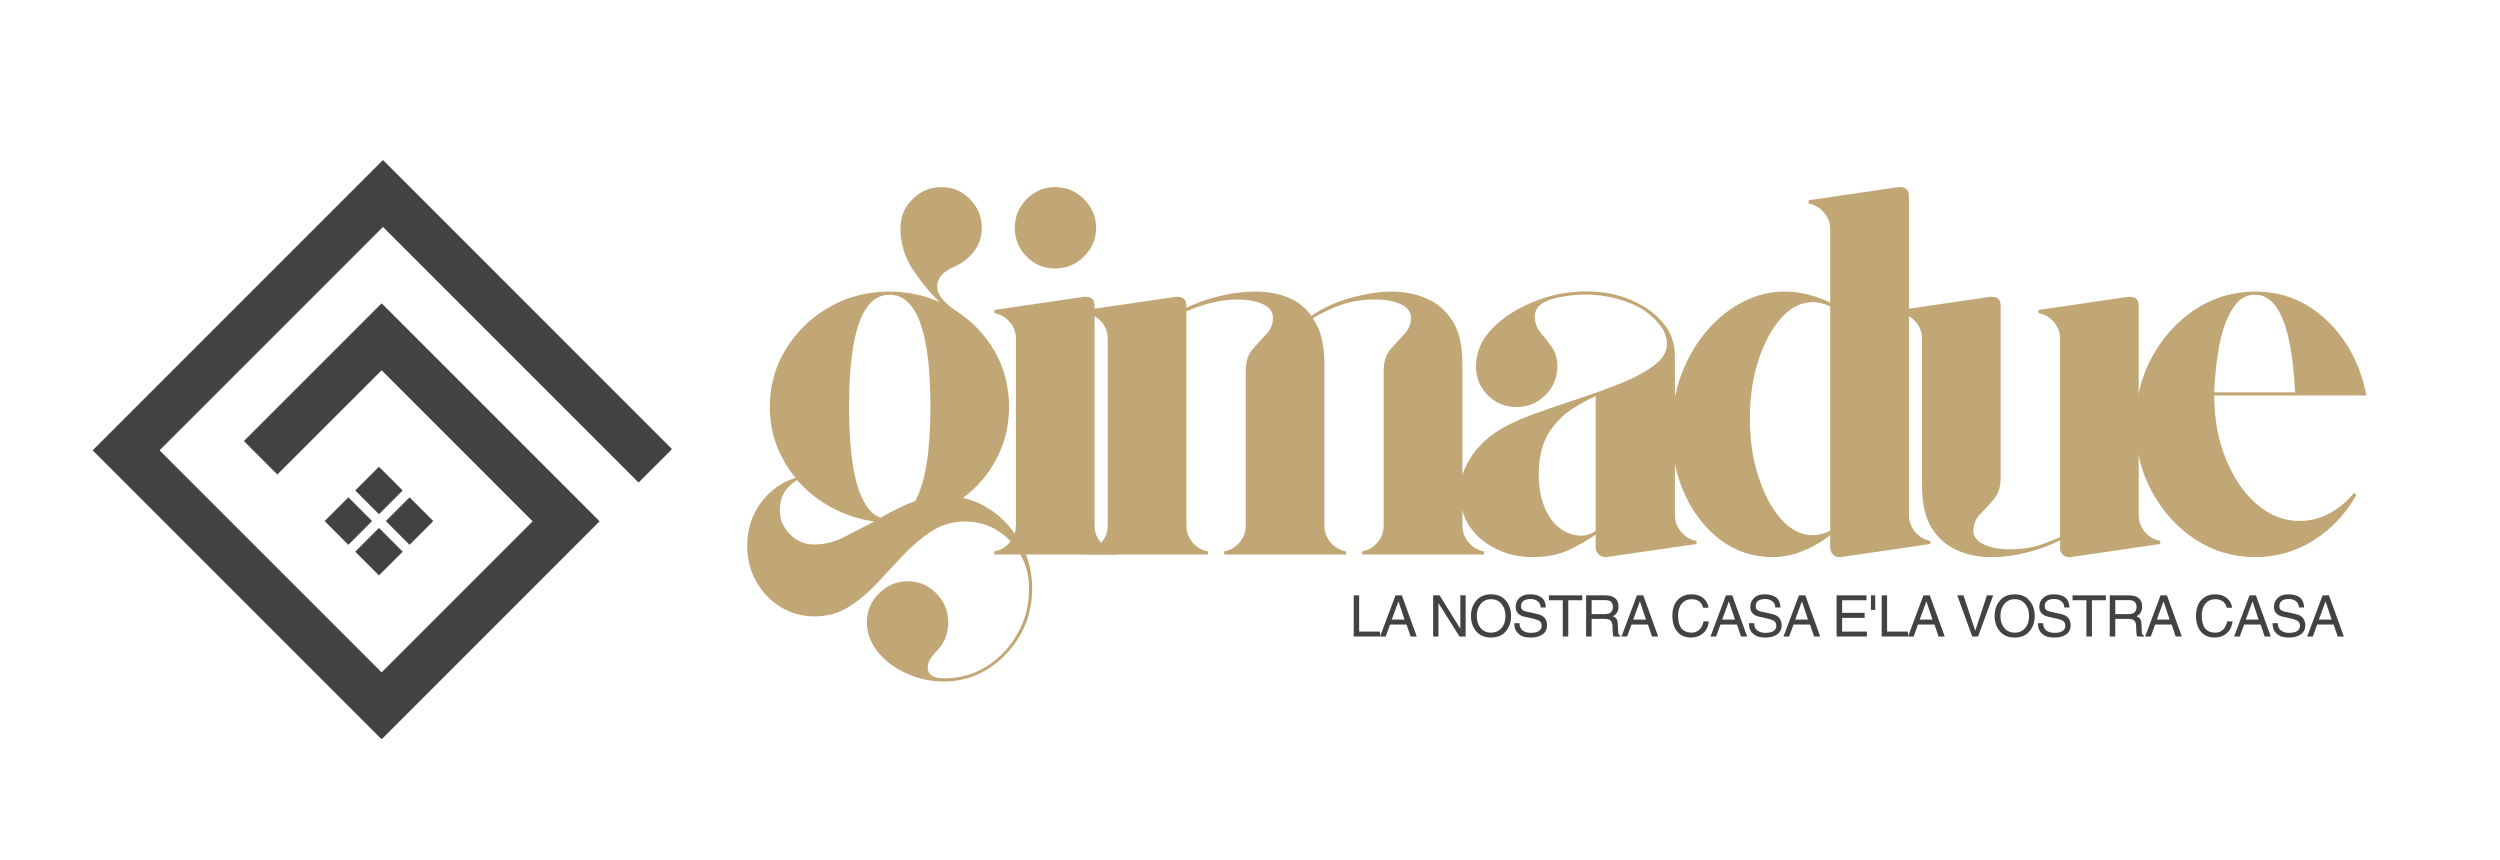 <svg xmlns="http://www.w3.org/2000/svg" xmlns:xlink="http://www.w3.org/1999/xlink" width="500" zoomAndPan="magnify" viewBox="0 0 375 129" height="172" preserveAspectRatio="xMidYMid meet" version="1.0"><defs><g/><clipPath id="cb0dd2346d"><path d="M 13.898 24 L 100.723 24 L 100.723 110.82 L 13.898 110.82 Z M 13.898 24 " clip-rule="nonzero"/></clipPath></defs><g fill="#c2a776" fill-opacity="1"><g transform="translate(111.298, 83.177)"><g><path d="M 33.141 -8.5 C 35.129 -8.031 36.898 -7.141 38.453 -5.828 C 40.004 -4.516 41.238 -2.91 42.156 -1.016 C 43.07 0.867 43.531 2.91 43.531 5.109 C 43.531 7.68 42.926 10.016 41.719 12.109 C 40.508 14.211 38.906 15.895 36.906 17.156 C 34.914 18.414 32.719 19.047 30.312 19.047 C 28.312 19.047 26.422 18.641 24.641 17.828 C 22.859 17.016 21.426 15.926 20.344 14.562 C 19.27 13.195 18.734 11.727 18.734 10.156 C 18.734 8.477 19.336 7.035 20.547 5.828 C 21.754 4.617 23.195 4.016 24.875 4.016 C 26.551 4.016 27.977 4.617 29.156 5.828 C 30.344 7.035 30.938 8.477 30.938 10.156 C 30.938 11.883 30.359 13.328 29.203 14.484 C 28.836 14.848 28.52 15.238 28.25 15.656 C 27.988 16.082 27.859 16.504 27.859 16.922 C 27.859 18.023 28.676 18.578 30.312 18.578 C 32.664 18.578 34.801 17.973 36.719 16.766 C 38.633 15.555 40.172 13.926 41.328 11.875 C 42.484 9.832 43.062 7.578 43.062 5.109 C 43.062 3.223 42.629 1.52 41.766 0 C 40.898 -1.52 39.742 -2.723 38.297 -3.609 C 36.848 -4.504 35.234 -4.953 33.453 -4.953 C 31.617 -4.953 29.953 -4.469 28.453 -3.5 C 26.961 -2.531 25.562 -1.352 24.25 0.031 C 22.938 1.426 21.625 2.832 20.312 4.25 C 19 5.664 17.582 6.859 16.062 7.828 C 14.539 8.797 12.805 9.281 10.859 9.281 C 9.023 9.281 7.332 8.805 5.781 7.859 C 4.238 6.922 3.02 5.641 2.125 4.016 C 1.227 2.391 0.781 0.602 0.781 -1.344 C 0.781 -3.75 1.461 -5.883 2.828 -7.75 C 4.191 -9.613 5.926 -10.863 8.031 -11.5 C 6.82 -12.969 5.875 -14.602 5.188 -16.406 C 4.508 -18.219 4.172 -20.125 4.172 -22.125 C 4.172 -25.32 4.984 -28.234 6.609 -30.859 C 8.234 -33.484 10.395 -35.566 13.094 -37.109 C 15.801 -38.66 18.812 -39.438 22.125 -39.438 C 24.801 -39.438 27.316 -38.91 29.672 -37.859 C 28.359 -39.066 27.047 -40.641 25.734 -42.578 C 24.422 -44.523 23.766 -46.656 23.766 -48.969 C 23.766 -50.645 24.367 -52.086 25.578 -53.297 C 26.785 -54.504 28.227 -55.109 29.906 -55.109 C 31.594 -55.109 33.023 -54.504 34.203 -53.297 C 35.379 -52.086 35.969 -50.645 35.969 -48.969 C 35.969 -47.656 35.586 -46.5 34.828 -45.5 C 34.066 -44.5 33.109 -43.738 31.953 -43.219 C 30.172 -42.477 29.281 -41.477 29.281 -40.219 C 29.281 -39.539 29.555 -38.883 30.109 -38.25 C 30.66 -37.625 31.332 -37.051 32.125 -36.531 C 34.582 -34.945 36.52 -32.91 37.938 -30.422 C 39.352 -27.93 40.062 -25.164 40.062 -22.125 C 40.062 -19.395 39.445 -16.832 38.219 -14.438 C 36.988 -12.051 35.297 -10.07 33.141 -8.5 Z M 22.125 -38.969 C 18.082 -38.969 16.062 -33.352 16.062 -22.125 C 16.062 -12.258 17.633 -6.723 20.781 -5.516 C 21.676 -6.035 22.555 -6.504 23.422 -6.922 C 24.285 -7.348 25.141 -7.719 25.984 -8.031 C 27.504 -10.758 28.266 -15.457 28.266 -22.125 C 28.266 -33.352 26.219 -38.969 22.125 -38.969 Z M 5.672 -6.688 C 5.672 -5.27 6.18 -4.051 7.203 -3.031 C 8.223 -2.008 9.441 -1.5 10.859 -1.5 C 12.328 -1.5 13.797 -1.863 15.266 -2.594 C 16.734 -3.332 18.258 -4.117 19.844 -4.953 C 17.531 -5.273 15.375 -5.984 13.375 -7.078 C 11.383 -8.18 9.68 -9.547 8.266 -11.172 C 6.535 -10.129 5.672 -8.633 5.672 -6.688 Z M 5.672 -6.688 "/></g></g></g><g fill="#c2a776" fill-opacity="1"><g transform="translate(147.185, 83.177)"><g><path d="M 5.203 -4.328 L 5.203 -32.359 C 5.203 -33.348 4.883 -34.195 4.25 -34.906 C 3.625 -35.613 2.863 -36.047 1.969 -36.203 L 1.969 -36.688 L 15.422 -38.656 C 15.473 -38.656 15.516 -38.656 15.547 -38.656 C 15.578 -38.656 15.617 -38.656 15.672 -38.656 C 16.555 -38.656 17 -38.207 17 -37.312 L 17 -4.328 C 17 -3.379 17.312 -2.535 17.938 -1.797 C 18.57 -1.066 19.336 -0.625 20.234 -0.469 L 20.234 0 L 1.969 0 L 1.969 -0.469 C 2.863 -0.625 3.625 -1.066 4.25 -1.797 C 4.883 -2.535 5.203 -3.379 5.203 -4.328 Z M 17.234 -48.969 C 17.234 -47.332 16.629 -45.91 15.422 -44.703 C 14.223 -43.504 12.781 -42.906 11.094 -42.906 C 9.414 -42.906 7.984 -43.504 6.797 -44.703 C 5.617 -45.91 5.031 -47.332 5.031 -48.969 C 5.031 -50.645 5.617 -52.086 6.797 -53.297 C 7.984 -54.504 9.414 -55.109 11.094 -55.109 C 12.781 -55.109 14.223 -54.504 15.422 -53.297 C 16.629 -52.086 17.234 -50.645 17.234 -48.969 Z M 17.234 -48.969 "/></g></g></g><g fill="#c2a776" fill-opacity="1"><g transform="translate(160.956, 83.177)"><g><path d="M 58.406 -4.328 C 58.406 -3.379 58.719 -2.535 59.344 -1.797 C 59.977 -1.066 60.742 -0.625 61.641 -0.469 L 61.641 0 L 43.375 0 L 43.375 -0.469 C 44.27 -0.625 45.031 -1.066 45.656 -1.797 C 46.281 -2.535 46.594 -3.379 46.594 -4.328 L 46.594 -27.547 C 46.594 -28.91 46.93 -29.984 47.609 -30.766 C 48.297 -31.555 48.977 -32.305 49.656 -33.016 C 50.344 -33.723 50.688 -34.551 50.688 -35.5 C 50.688 -36.395 50.176 -37.078 49.156 -37.547 C 48.133 -38.016 46.863 -38.25 45.344 -38.25 C 43.082 -38.25 41.07 -37.867 39.312 -37.109 C 37.562 -36.348 36.445 -35.785 35.969 -35.422 C 37.125 -33.797 37.703 -31.539 37.703 -28.656 L 37.703 -4.328 C 37.703 -3.379 38.016 -2.535 38.641 -1.797 C 39.273 -1.066 40.039 -0.625 40.938 -0.469 L 40.938 0 L 22.672 0 L 22.672 -0.469 C 23.566 -0.625 24.328 -1.066 24.953 -1.797 C 25.586 -2.535 25.906 -3.379 25.906 -4.328 L 25.906 -27.547 C 25.906 -28.91 26.242 -29.984 26.922 -30.766 C 27.598 -31.555 28.273 -32.305 28.953 -33.016 C 29.641 -33.723 29.984 -34.551 29.984 -35.5 C 29.984 -36.395 29.484 -37.078 28.484 -37.547 C 27.492 -38.016 26.211 -38.25 24.641 -38.25 C 22.223 -38.25 19.676 -37.648 17 -36.453 L 17 -4.328 C 17 -3.379 17.312 -2.535 17.938 -1.797 C 18.57 -1.066 19.336 -0.625 20.234 -0.469 L 20.234 0 L 1.969 0 L 1.969 -0.469 C 2.863 -0.625 3.625 -1.066 4.25 -1.797 C 4.883 -2.535 5.203 -3.379 5.203 -4.328 L 5.203 -32.359 C 5.203 -33.348 4.883 -34.195 4.25 -34.906 C 3.625 -35.613 2.863 -36.047 1.969 -36.203 L 1.969 -36.688 L 15.422 -38.656 C 15.473 -38.656 15.516 -38.656 15.547 -38.656 C 15.578 -38.656 15.617 -38.656 15.672 -38.656 C 16.555 -38.656 17 -38.207 17 -37.312 L 17 -37 C 18.363 -37.676 19.91 -38.238 21.641 -38.688 C 23.379 -39.133 25.141 -39.383 26.922 -39.438 C 28.703 -39.488 30.367 -39.238 31.922 -38.688 C 33.473 -38.133 34.742 -37.176 35.734 -35.812 C 37.629 -37.07 39.676 -37.988 41.875 -38.562 C 44.082 -39.145 46.051 -39.438 47.781 -39.438 C 49.664 -39.438 51.41 -39.094 53.016 -38.406 C 54.617 -37.727 55.914 -36.613 56.906 -35.062 C 57.906 -33.52 58.406 -31.383 58.406 -28.656 Z M 58.406 -4.328 "/></g></g></g><g fill="#c2a776" fill-opacity="1"><g transform="translate(216.126, 83.177)"><g><path d="M 35.109 -5.906 C 35.109 -4.957 35.422 -4.113 36.047 -3.375 C 36.68 -2.645 37.445 -2.203 38.344 -2.047 L 38.344 -1.578 L 24.797 0.391 C 24.797 0.391 24.781 0.391 24.75 0.391 C 24.727 0.391 24.691 0.391 24.641 0.391 C 24.273 0.391 23.945 0.25 23.656 -0.031 C 23.363 -0.32 23.219 -0.648 23.219 -1.016 L 23.219 -2.984 C 22.281 -2.305 21.008 -1.57 19.406 -0.781 C 17.801 0 15.898 0.391 13.703 0.391 C 11.234 0.391 9 -0.266 7 -1.578 C 5.008 -2.891 3.727 -4.645 3.156 -6.844 C 2.52 -9.102 2.754 -11.305 3.859 -13.453 C 4.961 -15.609 6.586 -17.344 8.734 -18.656 C 10.098 -19.5 11.828 -20.301 13.922 -21.062 C 16.023 -21.82 18.234 -22.582 20.547 -23.344 C 22.859 -24.102 25.023 -24.891 27.047 -25.703 C 29.066 -26.516 30.719 -27.406 32 -28.375 C 33.281 -29.344 33.922 -30.43 33.922 -31.641 C 33.922 -32.691 33.461 -33.742 32.547 -34.797 C 31.629 -35.848 30.539 -36.688 29.281 -37.312 C 27.758 -38.051 26.078 -38.551 24.234 -38.812 C 22.398 -39.07 20.516 -39.047 18.578 -38.734 C 15.586 -38.305 14.094 -37.305 14.094 -35.734 C 14.094 -34.797 14.379 -33.984 14.953 -33.297 C 15.535 -32.617 16.098 -31.895 16.641 -31.125 C 17.191 -30.363 17.469 -29.383 17.469 -28.188 C 17.469 -26.5 16.863 -25.066 15.656 -23.891 C 14.457 -22.711 13.016 -22.125 11.328 -22.125 C 9.648 -22.125 8.223 -22.711 7.047 -23.891 C 5.867 -25.066 5.281 -26.5 5.281 -28.188 C 5.281 -30.227 5.988 -32.02 7.406 -33.562 C 8.82 -35.113 10.566 -36.375 12.641 -37.344 C 14.711 -38.32 16.664 -38.941 18.5 -39.203 C 22.695 -39.828 26.367 -39.328 29.516 -37.703 C 31.035 -36.973 32.348 -35.938 33.453 -34.594 C 34.555 -33.258 35.109 -31.617 35.109 -29.672 Z M 23.219 -3.547 L 23.219 -23.766 C 22.164 -23.297 21 -22.656 19.719 -21.844 C 18.438 -21.031 17.32 -19.926 16.375 -18.531 C 15.426 -17.145 14.875 -15.348 14.719 -13.141 C 14.613 -11.254 14.77 -9.586 15.188 -8.141 C 15.613 -6.703 16.242 -5.535 17.078 -4.641 C 17.973 -3.703 19.008 -3.125 20.188 -2.906 C 21.375 -2.695 22.383 -2.91 23.219 -3.547 Z M 23.219 -3.547 "/></g></g></g><g fill="#c2a776" fill-opacity="1"><g transform="translate(247.999, 83.177)"><g><path d="M 38.344 -5.906 C 38.344 -4.957 38.656 -4.113 39.281 -3.375 C 39.906 -2.645 40.664 -2.203 41.562 -2.047 L 41.562 -1.578 L 28.109 0.391 C 28.055 0.391 28.016 0.391 27.984 0.391 C 27.953 0.391 27.91 0.391 27.859 0.391 C 27.492 0.391 27.18 0.25 26.922 -0.031 C 26.66 -0.32 26.531 -0.648 26.531 -1.016 L 26.531 -2.906 C 25.062 -1.758 23.473 -0.883 21.766 -0.281 C 20.055 0.32 18.285 0.52 16.453 0.312 C 13.828 0.051 11.477 -0.957 9.406 -2.719 C 7.332 -4.477 5.703 -6.734 4.516 -9.484 C 3.336 -12.242 2.75 -15.25 2.75 -18.5 C 2.75 -21.594 3.234 -24.426 4.203 -27 C 5.18 -29.57 6.484 -31.789 8.109 -33.656 C 9.734 -35.52 11.539 -36.945 13.531 -37.938 C 15.531 -38.938 17.551 -39.438 19.594 -39.438 C 20.957 -39.438 22.254 -39.266 23.484 -38.922 C 24.723 -38.586 25.738 -38.207 26.531 -37.781 L 26.531 -48.812 C 26.531 -49.75 26.211 -50.582 25.578 -51.312 C 24.953 -52.051 24.191 -52.5 23.297 -52.656 L 23.297 -53.141 L 36.766 -55.109 C 36.816 -55.109 36.852 -55.109 36.875 -55.109 C 36.906 -55.109 36.945 -55.109 37 -55.109 C 37.895 -55.109 38.344 -54.633 38.344 -53.688 Z M 23.938 -2.906 C 24.719 -2.906 25.582 -3.117 26.531 -3.547 L 26.531 -37.234 C 25.582 -37.648 24.719 -37.859 23.938 -37.859 C 22.195 -37.859 20.617 -37.07 19.203 -35.5 C 17.785 -33.926 16.645 -31.828 15.781 -29.203 C 14.914 -26.578 14.484 -23.641 14.484 -20.391 C 14.484 -17.191 14.914 -14.266 15.781 -11.609 C 16.645 -8.961 17.785 -6.848 19.203 -5.266 C 20.617 -3.691 22.195 -2.906 23.938 -2.906 Z M 23.938 -2.906 "/></g></g></g><g fill="#c2a776" fill-opacity="1"><g transform="translate(283.099, 83.177)"><g><path d="M 37.703 -5.906 C 37.703 -4.957 38.016 -4.113 38.641 -3.375 C 39.273 -2.645 40.039 -2.203 40.938 -2.047 L 40.938 -1.578 L 27.469 0.391 L 27.234 0.391 C 26.867 0.391 26.555 0.258 26.297 0 C 26.035 -0.258 25.906 -0.57 25.906 -0.938 L 25.906 -2.125 C 24.426 -1.383 22.781 -0.781 20.969 -0.312 C 19.164 0.156 17.344 0.391 15.5 0.391 C 13.664 0.391 11.961 0.035 10.391 -0.672 C 8.816 -1.379 7.555 -2.504 6.609 -4.047 C 5.672 -5.598 5.203 -7.711 5.203 -10.391 L 5.203 -32.359 C 5.203 -33.348 4.883 -34.195 4.25 -34.906 C 3.625 -35.613 2.863 -36.047 1.969 -36.203 L 1.969 -36.688 L 15.422 -38.656 L 15.672 -38.656 C 16.555 -38.656 17 -38.207 17 -37.312 L 17 -11.5 C 17 -10.188 16.656 -9.117 15.969 -8.297 C 15.289 -7.484 14.609 -6.734 13.922 -6.047 C 13.242 -5.367 12.906 -4.535 12.906 -3.547 C 12.906 -2.703 13.414 -2.031 14.438 -1.531 C 15.469 -1.031 16.742 -0.781 18.266 -0.781 C 20.254 -0.781 21.969 -1.055 23.406 -1.609 C 24.852 -2.16 25.688 -2.488 25.906 -2.594 L 25.906 -32.359 C 25.906 -33.348 25.586 -34.195 24.953 -34.906 C 24.328 -35.613 23.566 -36.047 22.672 -36.203 L 22.672 -36.688 L 36.125 -38.656 L 36.375 -38.656 C 37.258 -38.656 37.703 -38.207 37.703 -37.312 Z M 37.703 -5.906 "/></g></g></g><g fill="#c2a776" fill-opacity="1"><g transform="translate(317.57, 83.177)"><g><path d="M 27.391 -5.031 C 28.91 -5.031 30.363 -5.395 31.75 -6.125 C 33.145 -6.863 34.395 -7.891 35.5 -9.203 L 35.891 -8.969 C 34.316 -6.133 32.191 -3.863 29.516 -2.156 C 26.836 -0.457 23.898 0.391 20.703 0.391 C 17.398 0.391 14.395 -0.5 11.688 -2.281 C 8.988 -4.062 6.82 -6.461 5.188 -9.484 C 3.562 -12.504 2.75 -15.848 2.75 -19.516 C 2.75 -23.191 3.562 -26.535 5.188 -29.547 C 6.82 -32.566 8.988 -34.969 11.688 -36.75 C 14.395 -38.539 17.398 -39.438 20.703 -39.438 C 23.586 -39.438 26.172 -38.754 28.453 -37.391 C 30.734 -36.023 32.648 -34.176 34.203 -31.844 C 35.754 -29.508 36.816 -26.848 37.391 -23.859 L 14.562 -23.859 C 14.562 -20.391 15.141 -17.223 16.297 -14.359 C 17.453 -11.504 19 -9.234 20.938 -7.547 C 22.883 -5.867 25.035 -5.031 27.391 -5.031 Z M 20.703 -38.969 C 19.598 -38.969 18.691 -38.562 17.984 -37.75 C 17.273 -36.938 16.68 -35.883 16.203 -34.594 C 15.734 -33.312 15.395 -31.988 15.188 -30.625 C 14.977 -29.258 14.82 -28 14.719 -26.844 C 14.613 -25.688 14.562 -24.848 14.562 -24.328 L 26.688 -24.328 C 26.219 -34.086 24.223 -38.969 20.703 -38.969 Z M 20.703 -38.969 "/></g></g></g><g fill="#424143" fill-opacity="1"><g transform="translate(200.486, 95.475)"><g/></g></g><g fill="#424143" fill-opacity="1"><g transform="translate(202.355, 95.475)"><g><path d="M 1.516 -0.734 L 4.656 -0.734 L 4.656 0 L 0.703 0 L 0.703 -6.172 L 1.516 -6.172 Z M 1.516 -0.734 "/></g></g></g><g fill="#424143" fill-opacity="1"><g transform="translate(206.902, 95.475)"><g><path d="M 3.781 -2.531 L 2.875 -5.25 L 2.859 -5.25 L 1.859 -2.531 Z M 1.609 -1.797 L 0.953 0 L 0.109 0 L 2.422 -6.172 L 3.375 -6.172 L 5.609 0 L 4.688 0 L 4.078 -1.797 Z M 1.609 -1.797 "/></g></g></g><g fill="#424143" fill-opacity="1"><g transform="translate(212.402, 95.475)"><g/></g></g><g fill="#424143" fill-opacity="1"><g transform="translate(214.268, 95.475)"><g><path d="M 4.781 -6.172 L 5.578 -6.172 L 5.578 0 L 4.656 0 L 1.516 -4.984 L 1.5 -4.984 L 1.5 0 L 0.703 0 L 0.703 -6.172 L 1.672 -6.172 L 4.766 -1.188 L 4.781 -1.188 Z M 4.781 -6.172 "/></g></g></g><g fill="#424143" fill-opacity="1"><g transform="translate(220.317, 95.475)"><g><path d="M 5.5 -3.078 C 5.5 -3.805 5.305 -4.406 4.922 -4.875 C 4.535 -5.352 4.008 -5.594 3.344 -5.594 C 2.688 -5.594 2.164 -5.352 1.781 -4.875 C 1.395 -4.406 1.203 -3.805 1.203 -3.078 C 1.203 -2.336 1.395 -1.734 1.781 -1.266 C 2.176 -0.805 2.695 -0.578 3.344 -0.578 C 3.977 -0.578 4.492 -0.801 4.891 -1.25 C 5.297 -1.707 5.5 -2.316 5.5 -3.078 Z M 6.344 -3.078 C 6.344 -2.16 6.078 -1.391 5.547 -0.766 C 5.016 -0.148 4.281 0.156 3.344 0.156 C 2.395 0.156 1.656 -0.148 1.125 -0.766 C 0.594 -1.391 0.328 -2.16 0.328 -3.078 C 0.328 -4.004 0.594 -4.773 1.125 -5.391 C 1.656 -6.016 2.395 -6.328 3.344 -6.328 C 4.312 -6.328 5.051 -6.008 5.562 -5.375 C 6.082 -4.75 6.344 -3.984 6.344 -3.078 Z M 6.344 -3.078 "/></g></g></g><g fill="#424143" fill-opacity="1"><g transform="translate(226.769, 95.475)"><g><path d="M 4.328 -4.359 C 4.316 -4.754 4.172 -5.062 3.891 -5.281 C 3.617 -5.508 3.254 -5.625 2.797 -5.625 C 2.348 -5.625 2 -5.531 1.75 -5.344 C 1.508 -5.156 1.391 -4.883 1.391 -4.531 C 1.391 -4.344 1.441 -4.18 1.547 -4.047 C 1.66 -3.922 1.852 -3.82 2.125 -3.75 L 3.891 -3.359 C 4.359 -3.254 4.707 -3.055 4.938 -2.766 C 5.164 -2.473 5.281 -2.117 5.281 -1.703 C 5.281 -1.086 5.055 -0.625 4.609 -0.312 C 4.16 0 3.582 0.156 2.875 0.156 C 2.32 0.156 1.891 0.086 1.578 -0.047 C 1.266 -0.18 0.984 -0.398 0.734 -0.703 C 0.492 -1.016 0.375 -1.445 0.375 -2 L 1.156 -2 C 1.156 -1.539 1.305 -1.18 1.609 -0.922 C 1.922 -0.672 2.336 -0.547 2.859 -0.547 C 3.367 -0.547 3.766 -0.633 4.047 -0.812 C 4.336 -1 4.484 -1.258 4.484 -1.594 C 4.484 -1.895 4.395 -2.117 4.219 -2.266 C 4.051 -2.422 3.723 -2.555 3.234 -2.672 L 1.906 -2.969 C 1.457 -3.07 1.125 -3.25 0.906 -3.5 C 0.688 -3.75 0.578 -4.055 0.578 -4.422 C 0.578 -4.973 0.766 -5.426 1.141 -5.781 C 1.516 -6.145 2.035 -6.328 2.703 -6.328 C 3.461 -6.328 4.047 -6.172 4.453 -5.859 C 4.859 -5.547 5.078 -5.047 5.109 -4.359 Z M 4.328 -4.359 "/></g></g></g><g fill="#424143" fill-opacity="1"><g transform="translate(232.227, 95.475)"><g><path d="M 2.188 -5.438 L 0.109 -5.438 L 0.109 -6.172 L 5.109 -6.172 L 5.109 -5.438 L 3.016 -5.438 L 3.016 0 L 2.188 0 Z M 2.188 -5.438 "/></g></g></g><g fill="#424143" fill-opacity="1"><g transform="translate(237.214, 95.475)"><g><path d="M 1.531 -3.359 L 3.469 -3.359 C 3.914 -3.359 4.234 -3.445 4.422 -3.625 C 4.617 -3.812 4.719 -4.078 4.719 -4.422 C 4.719 -4.734 4.633 -4.984 4.469 -5.172 C 4.301 -5.359 4.008 -5.453 3.594 -5.453 L 1.531 -5.453 Z M 1.531 0 L 0.703 0 L 0.703 -6.172 L 3.547 -6.172 C 4.211 -6.172 4.711 -6.031 5.047 -5.75 C 5.391 -5.469 5.562 -5.055 5.562 -4.516 C 5.562 -4.16 5.492 -3.863 5.359 -3.625 C 5.223 -3.383 5.008 -3.188 4.719 -3.031 C 4.969 -2.938 5.148 -2.805 5.266 -2.641 C 5.379 -2.473 5.441 -2.219 5.453 -1.875 L 5.516 -0.719 C 5.516 -0.531 5.539 -0.395 5.594 -0.312 C 5.656 -0.238 5.734 -0.18 5.828 -0.141 L 5.828 0 L 4.797 0 C 4.742 -0.156 4.707 -0.391 4.688 -0.703 C 4.664 -1.016 4.656 -1.297 4.656 -1.547 C 4.656 -1.672 4.641 -1.797 4.609 -1.922 C 4.586 -2.055 4.539 -2.176 4.469 -2.281 C 4.395 -2.395 4.285 -2.484 4.141 -2.547 C 3.992 -2.609 3.797 -2.641 3.547 -2.641 L 1.531 -2.641 Z M 1.531 0 "/></g></g></g><g fill="#424143" fill-opacity="1"><g transform="translate(243.117, 95.475)"><g><path d="M 3.781 -2.531 L 2.875 -5.25 L 2.859 -5.25 L 1.859 -2.531 Z M 1.609 -1.797 L 0.953 0 L 0.109 0 L 2.422 -6.172 L 3.375 -6.172 L 5.609 0 L 4.688 0 L 4.078 -1.797 Z M 1.609 -1.797 "/></g></g></g><g fill="#424143" fill-opacity="1"><g transform="translate(248.616, 95.475)"><g/></g></g><g fill="#424143" fill-opacity="1"><g transform="translate(250.482, 95.475)"><g><path d="M 4.984 -4.312 C 4.891 -4.727 4.695 -5.047 4.406 -5.266 C 4.113 -5.484 3.727 -5.594 3.25 -5.594 C 2.645 -5.594 2.156 -5.367 1.781 -4.922 C 1.414 -4.484 1.234 -3.891 1.234 -3.141 C 1.234 -2.273 1.406 -1.629 1.75 -1.203 C 2.102 -0.785 2.613 -0.578 3.281 -0.578 C 3.719 -0.578 4.094 -0.719 4.406 -1 C 4.719 -1.289 4.93 -1.711 5.047 -2.266 L 5.859 -2.266 C 5.742 -1.473 5.441 -0.867 4.953 -0.453 C 4.461 -0.047 3.863 0.156 3.156 0.156 C 2.312 0.156 1.633 -0.129 1.125 -0.703 C 0.625 -1.285 0.375 -2.094 0.375 -3.125 C 0.375 -4.113 0.633 -4.895 1.156 -5.469 C 1.688 -6.039 2.383 -6.328 3.25 -6.328 C 3.969 -6.328 4.551 -6.141 5 -5.766 C 5.445 -5.398 5.711 -4.914 5.797 -4.312 Z M 4.984 -4.312 "/></g></g></g><g fill="#424143" fill-opacity="1"><g transform="translate(256.464, 95.475)"><g><path d="M 3.781 -2.531 L 2.875 -5.25 L 2.859 -5.25 L 1.859 -2.531 Z M 1.609 -1.797 L 0.953 0 L 0.109 0 L 2.422 -6.172 L 3.375 -6.172 L 5.609 0 L 4.688 0 L 4.078 -1.797 Z M 1.609 -1.797 "/></g></g></g><g fill="#424143" fill-opacity="1"><g transform="translate(261.964, 95.475)"><g><path d="M 4.328 -4.359 C 4.316 -4.754 4.172 -5.062 3.891 -5.281 C 3.617 -5.508 3.254 -5.625 2.797 -5.625 C 2.348 -5.625 2 -5.531 1.75 -5.344 C 1.508 -5.156 1.391 -4.883 1.391 -4.531 C 1.391 -4.344 1.441 -4.18 1.547 -4.047 C 1.66 -3.922 1.852 -3.82 2.125 -3.75 L 3.891 -3.359 C 4.359 -3.254 4.707 -3.055 4.938 -2.766 C 5.164 -2.473 5.281 -2.117 5.281 -1.703 C 5.281 -1.086 5.055 -0.625 4.609 -0.312 C 4.16 0 3.582 0.156 2.875 0.156 C 2.32 0.156 1.891 0.086 1.578 -0.047 C 1.266 -0.18 0.984 -0.398 0.734 -0.703 C 0.492 -1.016 0.375 -1.445 0.375 -2 L 1.156 -2 C 1.156 -1.539 1.305 -1.18 1.609 -0.922 C 1.922 -0.672 2.336 -0.547 2.859 -0.547 C 3.367 -0.547 3.766 -0.633 4.047 -0.812 C 4.336 -1 4.484 -1.258 4.484 -1.594 C 4.484 -1.895 4.395 -2.117 4.219 -2.266 C 4.051 -2.422 3.723 -2.555 3.234 -2.672 L 1.906 -2.969 C 1.457 -3.07 1.125 -3.25 0.906 -3.5 C 0.688 -3.75 0.578 -4.055 0.578 -4.422 C 0.578 -4.973 0.766 -5.426 1.141 -5.781 C 1.516 -6.145 2.035 -6.328 2.703 -6.328 C 3.461 -6.328 4.047 -6.172 4.453 -5.859 C 4.859 -5.547 5.078 -5.047 5.109 -4.359 Z M 4.328 -4.359 "/></g></g></g><g fill="#424143" fill-opacity="1"><g transform="translate(267.421, 95.475)"><g><path d="M 3.781 -2.531 L 2.875 -5.25 L 2.859 -5.25 L 1.859 -2.531 Z M 1.609 -1.797 L 0.953 0 L 0.109 0 L 2.422 -6.172 L 3.375 -6.172 L 5.609 0 L 4.688 0 L 4.078 -1.797 Z M 1.609 -1.797 "/></g></g></g><g fill="#424143" fill-opacity="1"><g transform="translate(272.921, 95.475)"><g/></g></g><g fill="#424143" fill-opacity="1"><g transform="translate(274.787, 95.475)"><g><path d="M 5.25 0 L 0.703 0 L 0.703 -6.172 L 5.188 -6.172 L 5.188 -5.438 L 1.531 -5.438 L 1.531 -3.547 L 4.906 -3.547 L 4.906 -2.797 L 1.531 -2.797 L 1.531 -0.734 L 5.25 -0.734 Z M 5.25 0 "/></g></g></g><g fill="#424143" fill-opacity="1"><g transform="translate(280.14, 95.475)"><g><path d="M 0.5 -6.172 L 1.141 -6.172 L 1.141 -3.984 L 0.5 -3.984 Z M 0.5 -6.172 "/></g></g></g><g fill="#424143" fill-opacity="1"><g transform="translate(281.548, 95.475)"><g><path d="M 1.516 -0.734 L 4.656 -0.734 L 4.656 0 L 0.703 0 L 0.703 -6.172 L 1.516 -6.172 Z M 1.516 -0.734 "/></g></g></g><g fill="#424143" fill-opacity="1"><g transform="translate(286.095, 95.475)"><g><path d="M 3.781 -2.531 L 2.875 -5.25 L 2.859 -5.25 L 1.859 -2.531 Z M 1.609 -1.797 L 0.953 0 L 0.109 0 L 2.422 -6.172 L 3.375 -6.172 L 5.609 0 L 4.688 0 L 4.078 -1.797 Z M 1.609 -1.797 "/></g></g></g><g fill="#424143" fill-opacity="1"><g transform="translate(291.595, 95.475)"><g/></g></g><g fill="#424143" fill-opacity="1"><g transform="translate(293.461, 95.475)"><g><path d="M 4.578 -6.172 L 5.516 -6.172 L 3.25 0 L 2.375 0 L 0.125 -6.172 L 1.062 -6.172 L 2.812 -0.906 L 2.844 -0.906 Z M 4.578 -6.172 "/></g></g></g><g fill="#424143" fill-opacity="1"><g transform="translate(298.864, 95.475)"><g><path d="M 5.5 -3.078 C 5.5 -3.805 5.305 -4.406 4.922 -4.875 C 4.535 -5.352 4.008 -5.594 3.344 -5.594 C 2.688 -5.594 2.164 -5.352 1.781 -4.875 C 1.395 -4.406 1.203 -3.805 1.203 -3.078 C 1.203 -2.336 1.395 -1.734 1.781 -1.266 C 2.176 -0.805 2.695 -0.578 3.344 -0.578 C 3.977 -0.578 4.492 -0.801 4.891 -1.25 C 5.297 -1.707 5.5 -2.316 5.5 -3.078 Z M 6.344 -3.078 C 6.344 -2.16 6.078 -1.391 5.547 -0.766 C 5.016 -0.148 4.281 0.156 3.344 0.156 C 2.395 0.156 1.656 -0.148 1.125 -0.766 C 0.594 -1.391 0.328 -2.16 0.328 -3.078 C 0.328 -4.004 0.594 -4.773 1.125 -5.391 C 1.656 -6.016 2.395 -6.328 3.344 -6.328 C 4.312 -6.328 5.051 -6.008 5.562 -5.375 C 6.082 -4.75 6.344 -3.984 6.344 -3.078 Z M 6.344 -3.078 "/></g></g></g><g fill="#424143" fill-opacity="1"><g transform="translate(305.316, 95.475)"><g><path d="M 4.328 -4.359 C 4.316 -4.754 4.172 -5.062 3.891 -5.281 C 3.617 -5.508 3.254 -5.625 2.797 -5.625 C 2.348 -5.625 2 -5.531 1.75 -5.344 C 1.508 -5.156 1.391 -4.883 1.391 -4.531 C 1.391 -4.344 1.441 -4.18 1.547 -4.047 C 1.66 -3.922 1.852 -3.82 2.125 -3.75 L 3.891 -3.359 C 4.359 -3.254 4.707 -3.055 4.938 -2.766 C 5.164 -2.473 5.281 -2.117 5.281 -1.703 C 5.281 -1.086 5.055 -0.625 4.609 -0.312 C 4.16 0 3.582 0.156 2.875 0.156 C 2.32 0.156 1.891 0.086 1.578 -0.047 C 1.266 -0.18 0.984 -0.398 0.734 -0.703 C 0.492 -1.016 0.375 -1.445 0.375 -2 L 1.156 -2 C 1.156 -1.539 1.305 -1.18 1.609 -0.922 C 1.922 -0.672 2.336 -0.547 2.859 -0.547 C 3.367 -0.547 3.766 -0.633 4.047 -0.812 C 4.336 -1 4.484 -1.258 4.484 -1.594 C 4.484 -1.895 4.395 -2.117 4.219 -2.266 C 4.051 -2.422 3.723 -2.555 3.234 -2.672 L 1.906 -2.969 C 1.457 -3.07 1.125 -3.25 0.906 -3.5 C 0.688 -3.75 0.578 -4.055 0.578 -4.422 C 0.578 -4.973 0.766 -5.426 1.141 -5.781 C 1.516 -6.145 2.035 -6.328 2.703 -6.328 C 3.461 -6.328 4.047 -6.172 4.453 -5.859 C 4.859 -5.547 5.078 -5.047 5.109 -4.359 Z M 4.328 -4.359 "/></g></g></g><g fill="#424143" fill-opacity="1"><g transform="translate(310.773, 95.475)"><g><path d="M 2.188 -5.438 L 0.109 -5.438 L 0.109 -6.172 L 5.109 -6.172 L 5.109 -5.438 L 3.016 -5.438 L 3.016 0 L 2.188 0 Z M 2.188 -5.438 "/></g></g></g><g fill="#424143" fill-opacity="1"><g transform="translate(315.761, 95.475)"><g><path d="M 1.531 -3.359 L 3.469 -3.359 C 3.914 -3.359 4.234 -3.445 4.422 -3.625 C 4.617 -3.812 4.719 -4.078 4.719 -4.422 C 4.719 -4.734 4.633 -4.984 4.469 -5.172 C 4.301 -5.359 4.008 -5.453 3.594 -5.453 L 1.531 -5.453 Z M 1.531 0 L 0.703 0 L 0.703 -6.172 L 3.547 -6.172 C 4.211 -6.172 4.711 -6.031 5.047 -5.75 C 5.391 -5.469 5.562 -5.055 5.562 -4.516 C 5.562 -4.16 5.492 -3.863 5.359 -3.625 C 5.223 -3.383 5.008 -3.188 4.719 -3.031 C 4.969 -2.938 5.148 -2.805 5.266 -2.641 C 5.379 -2.473 5.441 -2.219 5.453 -1.875 L 5.516 -0.719 C 5.516 -0.531 5.539 -0.395 5.594 -0.312 C 5.656 -0.238 5.734 -0.18 5.828 -0.141 L 5.828 0 L 4.797 0 C 4.742 -0.156 4.707 -0.391 4.688 -0.703 C 4.664 -1.016 4.656 -1.297 4.656 -1.547 C 4.656 -1.672 4.641 -1.797 4.609 -1.922 C 4.586 -2.055 4.539 -2.176 4.469 -2.281 C 4.395 -2.395 4.285 -2.484 4.141 -2.547 C 3.992 -2.609 3.797 -2.641 3.547 -2.641 L 1.531 -2.641 Z M 1.531 0 "/></g></g></g><g fill="#424143" fill-opacity="1"><g transform="translate(321.664, 95.475)"><g><path d="M 3.781 -2.531 L 2.875 -5.25 L 2.859 -5.25 L 1.859 -2.531 Z M 1.609 -1.797 L 0.953 0 L 0.109 0 L 2.422 -6.172 L 3.375 -6.172 L 5.609 0 L 4.688 0 L 4.078 -1.797 Z M 1.609 -1.797 "/></g></g></g><g fill="#424143" fill-opacity="1"><g transform="translate(327.163, 95.475)"><g/></g></g><g fill="#424143" fill-opacity="1"><g transform="translate(329.029, 95.475)"><g><path d="M 4.984 -4.312 C 4.891 -4.727 4.695 -5.047 4.406 -5.266 C 4.113 -5.484 3.727 -5.594 3.25 -5.594 C 2.645 -5.594 2.156 -5.367 1.781 -4.922 C 1.414 -4.484 1.234 -3.891 1.234 -3.141 C 1.234 -2.273 1.406 -1.629 1.75 -1.203 C 2.102 -0.785 2.613 -0.578 3.281 -0.578 C 3.719 -0.578 4.094 -0.719 4.406 -1 C 4.719 -1.289 4.93 -1.711 5.047 -2.266 L 5.859 -2.266 C 5.742 -1.473 5.441 -0.867 4.953 -0.453 C 4.461 -0.047 3.863 0.156 3.156 0.156 C 2.312 0.156 1.633 -0.129 1.125 -0.703 C 0.625 -1.285 0.375 -2.094 0.375 -3.125 C 0.375 -4.113 0.633 -4.895 1.156 -5.469 C 1.688 -6.039 2.383 -6.328 3.25 -6.328 C 3.969 -6.328 4.551 -6.141 5 -5.766 C 5.445 -5.398 5.711 -4.914 5.797 -4.312 Z M 4.984 -4.312 "/></g></g></g><g fill="#424143" fill-opacity="1"><g transform="translate(335.011, 95.475)"><g><path d="M 3.781 -2.531 L 2.875 -5.25 L 2.859 -5.25 L 1.859 -2.531 Z M 1.609 -1.797 L 0.953 0 L 0.109 0 L 2.422 -6.172 L 3.375 -6.172 L 5.609 0 L 4.688 0 L 4.078 -1.797 Z M 1.609 -1.797 "/></g></g></g><g fill="#424143" fill-opacity="1"><g transform="translate(340.511, 95.475)"><g><path d="M 4.328 -4.359 C 4.316 -4.754 4.172 -5.062 3.891 -5.281 C 3.617 -5.508 3.254 -5.625 2.797 -5.625 C 2.348 -5.625 2 -5.531 1.75 -5.344 C 1.508 -5.156 1.391 -4.883 1.391 -4.531 C 1.391 -4.344 1.441 -4.18 1.547 -4.047 C 1.66 -3.922 1.852 -3.82 2.125 -3.75 L 3.891 -3.359 C 4.359 -3.254 4.707 -3.055 4.938 -2.766 C 5.164 -2.473 5.281 -2.117 5.281 -1.703 C 5.281 -1.086 5.055 -0.625 4.609 -0.312 C 4.16 0 3.582 0.156 2.875 0.156 C 2.32 0.156 1.891 0.086 1.578 -0.047 C 1.266 -0.18 0.984 -0.398 0.734 -0.703 C 0.492 -1.016 0.375 -1.445 0.375 -2 L 1.156 -2 C 1.156 -1.539 1.305 -1.18 1.609 -0.922 C 1.922 -0.672 2.336 -0.547 2.859 -0.547 C 3.367 -0.547 3.766 -0.633 4.047 -0.812 C 4.336 -1 4.484 -1.258 4.484 -1.594 C 4.484 -1.895 4.395 -2.117 4.219 -2.266 C 4.051 -2.422 3.723 -2.555 3.234 -2.672 L 1.906 -2.969 C 1.457 -3.07 1.125 -3.25 0.906 -3.5 C 0.688 -3.75 0.578 -4.055 0.578 -4.422 C 0.578 -4.973 0.766 -5.426 1.141 -5.781 C 1.516 -6.145 2.035 -6.328 2.703 -6.328 C 3.461 -6.328 4.047 -6.172 4.453 -5.859 C 4.859 -5.547 5.078 -5.047 5.109 -4.359 Z M 4.328 -4.359 "/></g></g></g><g fill="#424143" fill-opacity="1"><g transform="translate(345.968, 95.475)"><g><path d="M 3.781 -2.531 L 2.875 -5.25 L 2.859 -5.25 L 1.859 -2.531 Z M 1.609 -1.797 L 0.953 0 L 0.109 0 L 2.422 -6.172 L 3.375 -6.172 L 5.609 0 L 4.688 0 L 4.078 -1.797 Z M 1.609 -1.797 "/></g></g></g><g clip-path="url(#cb0dd2346d)"><path fill="#424143" d="M 23.934 67.551 L 57.242 100.855 L 79.898 78.199 L 57.242 55.539 L 41.602 71.176 L 36.582 66.16 L 57.242 45.5 L 89.938 78.195 L 57.242 110.895 L 13.898 67.551 L 57.445 24.004 L 100.805 67.367 L 95.785 72.383 L 57.445 34.043 Z M 53.289 73.57 L 56.844 77.129 L 60.402 73.57 L 56.844 70.016 Z M 64.992 78.16 L 61.434 74.602 L 57.879 78.16 L 61.434 81.719 Z M 48.699 78.16 L 52.254 81.719 L 55.812 78.16 L 52.254 74.602 Z M 53.289 82.75 L 56.844 86.309 L 60.402 82.75 L 56.844 79.195 Z M 53.289 82.75 " fill-opacity="1" fill-rule="nonzero"/></g></svg>